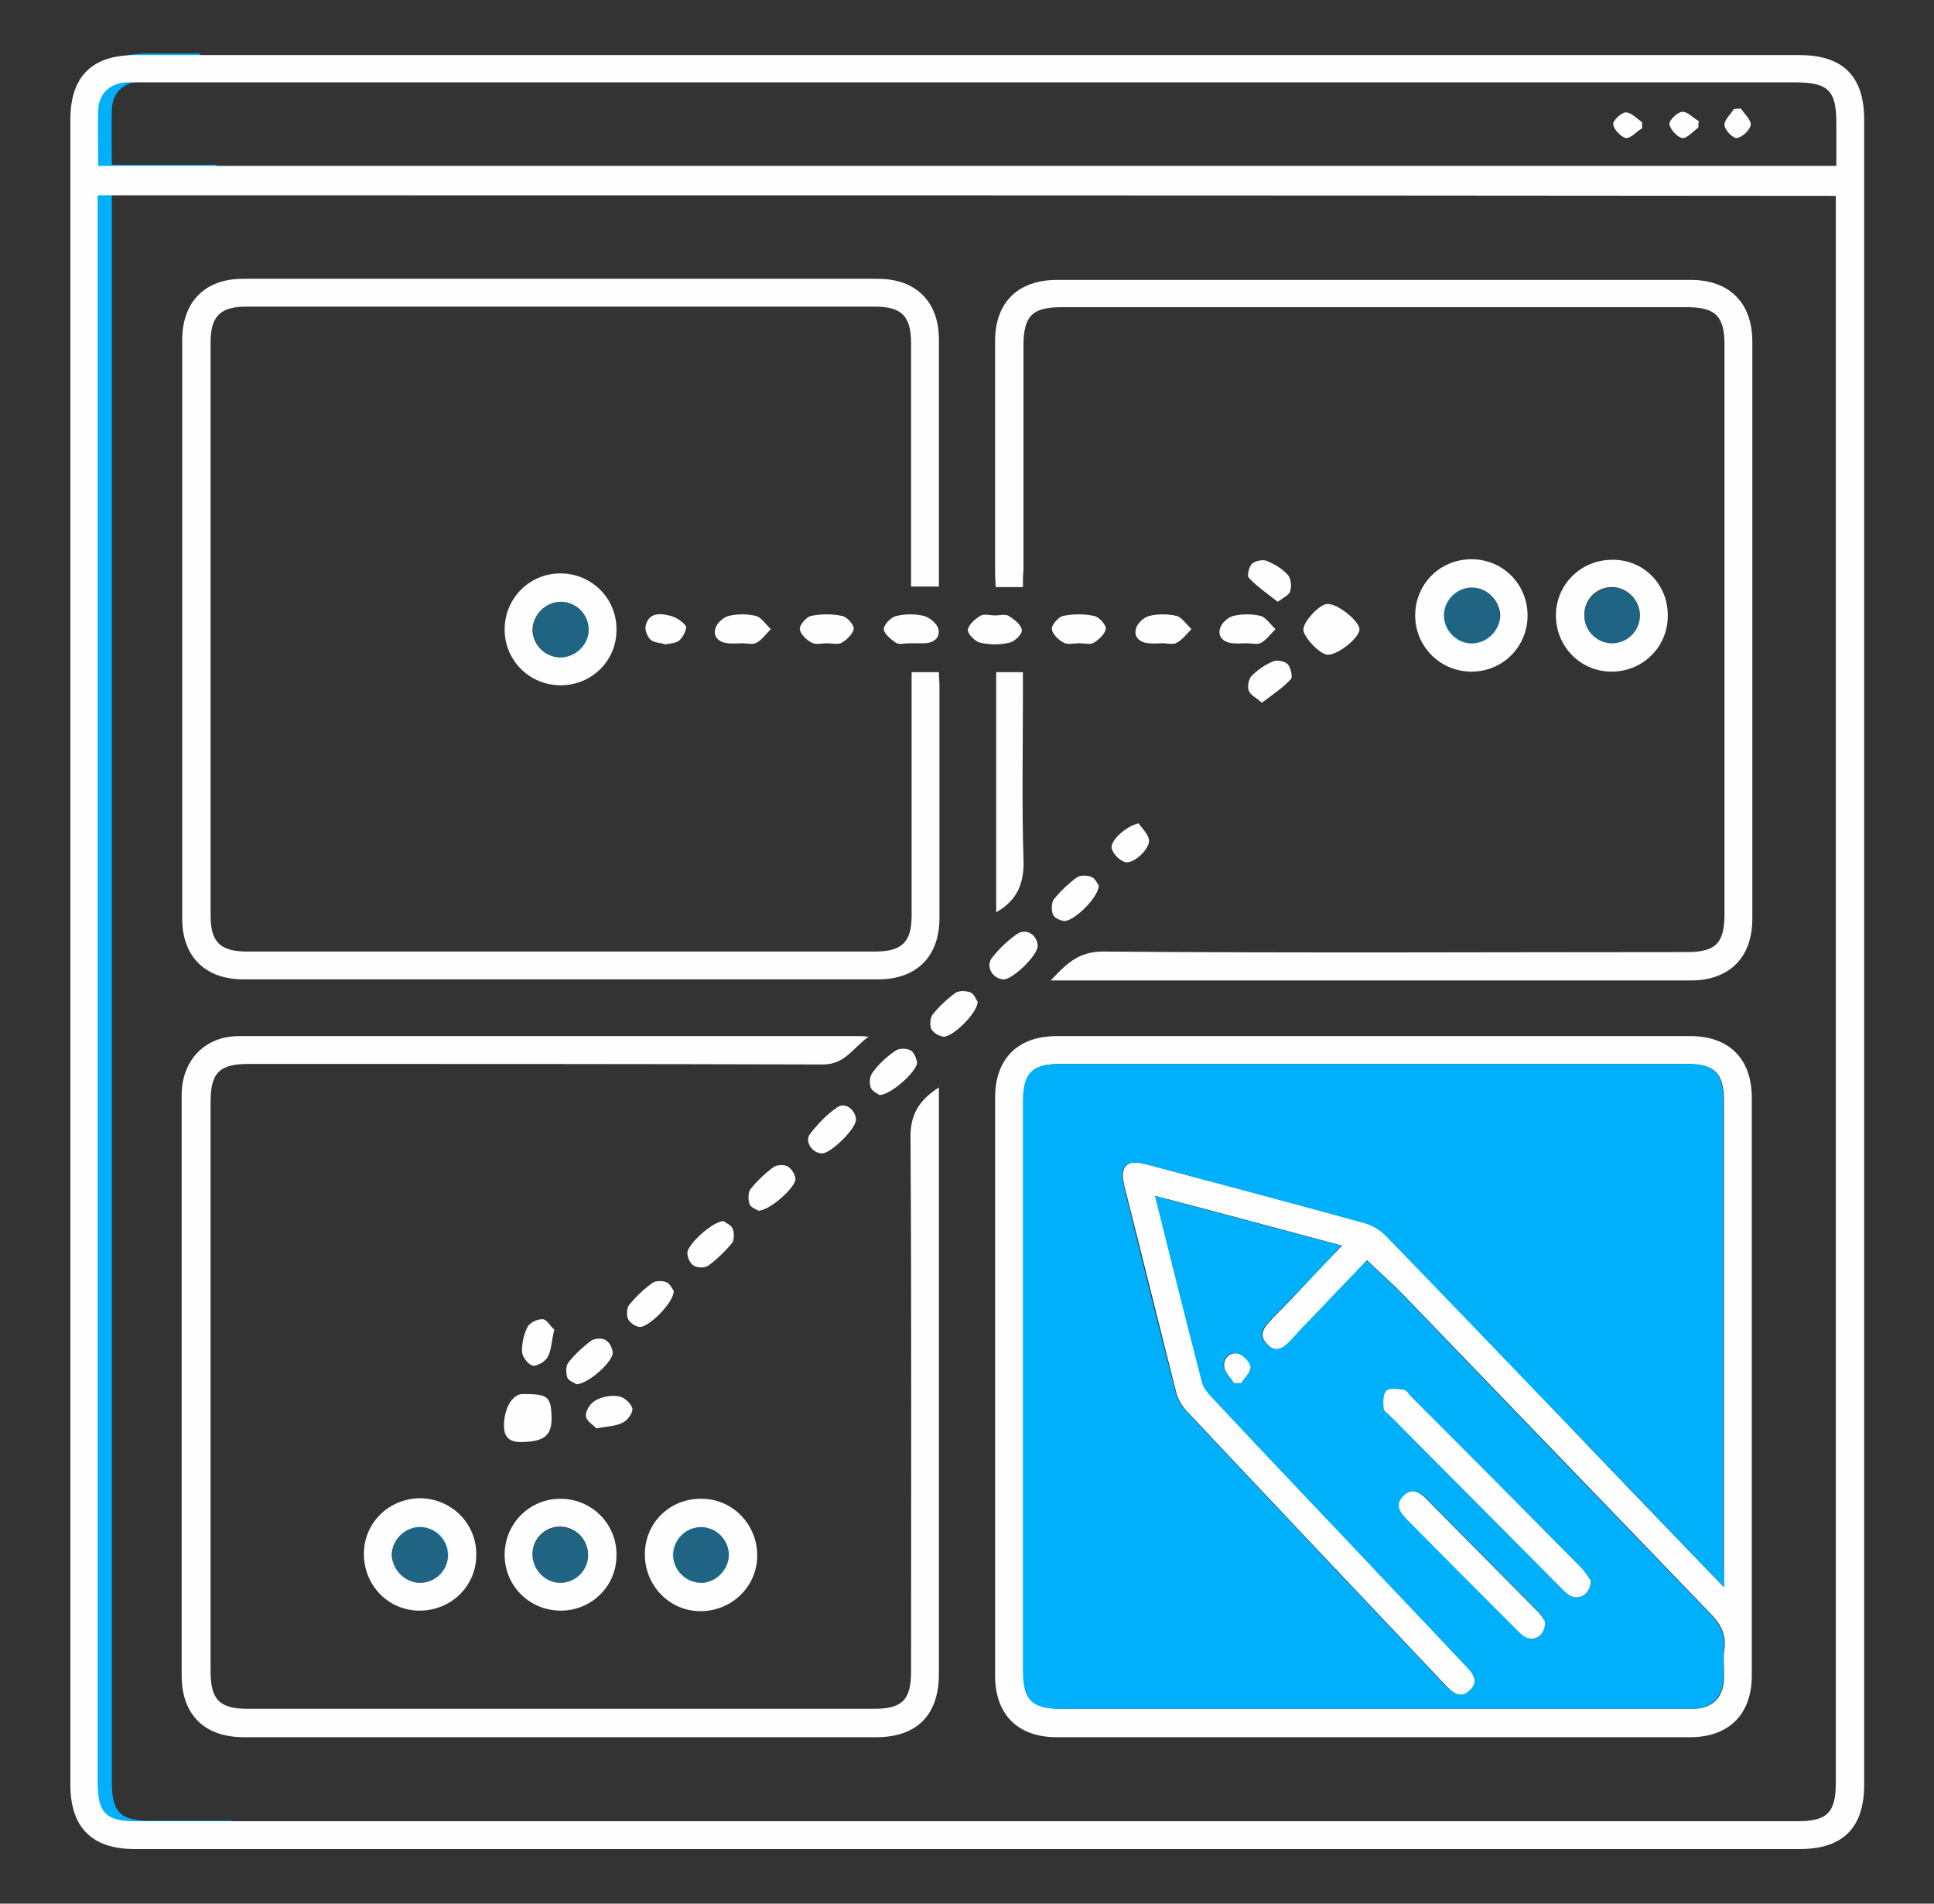 <?xml version="1.0" encoding="utf-8"?>
<!-- Generator: Adobe Illustrator 24.3.0, SVG Export Plug-In . SVG Version: 6.00 Build 0)  -->
<svg version="1.1" id="Layer_1" xmlns="http://www.w3.org/2000/svg" xmlns:xlink="http://www.w3.org/1999/xlink" x="0px" y="0px"
	 viewBox="0 0 354.5 348.9" style="enable-background:new 0 0 354.5 348.9;" xml:space="preserve">
<rect x="0" y="0" width="354.5" height="348.9" fill="#333333" stroke="none"/>
<style type="text/css">
	.st0{fill:#00B0FB;}
	.st1{opacity:0.4;fill:#00B0FB;}
	.st2{fill:#FFFFFF;}
	.st3{fill:#FEFEFE;}
</style>
<g>
	<g>
		<path class="st0" d="M43,335.8c-0.3-0.7-0.5-1.4-0.7-2.1c-4.9,0-9.8,0-14.7,0c-5.6,0-7.1-1.5-7.1-7.2c0-95.9,0-191.8,0-287.8v-3
			h17c0.3-0.7,0.6-1.5,0.9-2.2c0.1-0.1,0.1-0.3,0.2-0.4c0.3-0.9,0.8-1.9,1.1-2.8c0,0,0,0,0-0.1H20.5c0-3.5-0.1-6.8,0-10.2
			c0.1-2.9,2.1-4.9,5.1-5.1c0.8,0,1.5,0,2.3,0h8.5c0-0.3-0.1-0.6-0.1-0.9c-0.1-1.4,0.1-2.8,0.4-4.2h-9.6c-7.9,0-11.8,4-11.8,11.8
			c0,101.7,0,203.5,0,305.2c0,7.9,4,11.8,11.8,11.8c5.8,0,11.6,0,17.4,0C44,338,43.5,336.9,43,335.8z"/>
	</g>
	<g>
		<path class="st3" d="M341.7,174.5c0,50.9,0,101.7,0,152.6c0,7.9-3.9,11.8-11.8,11.8c-101.7,0-203.5,0-305.2,0
			c-7.9,0-11.8-4-11.8-11.8c0-101.7,0-203.5,0-305.2c0-7.9,4-11.8,11.8-11.8c101.7,0,203.5,0,305.2,0c7.9,0,11.8,3.9,11.8,11.8
			C341.7,72.7,341.7,123.6,341.7,174.5z M17.9,35.8c0,1.1,0,2,0,3c0,95.9,0,191.8,0,287.8c0,5.7,1.5,7.2,7.1,7.2
			c101.5,0,203,0,304.5,0c5.4,0,7-1.6,7-7c0-96,0-192,0-288c0-0.9,0-1.8,0-2.9C230.3,35.8,124.3,35.8,17.9,35.8z M18,30.4
			c106.4,0,212.4,0,318.6,0c0-2.7,0-5.3,0-7.9c0-5.9-1.5-7.4-7.5-7.4c-101.2,0-202.5,0-303.7,0c-0.8,0-1.5,0-2.3,0
			c-3,0.2-5,2.1-5.1,5.1C17.9,23.6,18,26.9,18,30.4z"/>
		<path class="st3" d="M252,189.9c19.3,0,38.5,0,57.8,0c7.2,0,11.3,4.2,11.3,11.3c0,35.3,0,70.6,0,105.9c0,7.1-4.2,11.3-11.3,11.3
			c-38.7,0-77.4,0-116.1,0c-7.2,0-11.3-4.2-11.3-11.3c0-35.3,0-70.6,0-105.9c0-7.2,4.2-11.3,11.3-11.3
			C213.2,189.9,232.6,189.9,252,189.9z M316,290.9c0-1.5,0-2.4,0-3.2c0-28.6,0-57.2,0-85.8c0-5.2-1.6-6.9-6.9-6.9
			c-38.2,0-76.4,0-114.6,0c-5.3,0-6.9,1.6-6.9,6.9c0,34.8,0,69.5,0,104.3c0,5.4,1.6,7,7.1,7c38.1,0,76.2,0,114.3,0c0.5,0,1,0,1.5,0
			c3.4-0.1,5.4-2.1,5.5-5.5c0.1-1.9-0.2-3.8,0.1-5.6c0.3-2.7-0.8-4.6-2.7-6.5c-18.6-19.3-37.2-38.6-55.8-57.9
			c-2.2-2.3-4.6-4.4-7-6.7c-2.7,2.8-5.5,5.8-8.3,8.7c-1.8,1.9-3.6,3.7-5.3,5.6c-1.4,1.5-2.9,3-4.7,1.1c-1.9-1.9-0.3-3.4,1-4.8
			c1.2-1.2,2.4-2.5,3.6-3.7c2.9-3.1,5.8-6.2,9.1-9.6c-11.6-3.1-22.7-6.1-34.2-9.1c2.9,11.7,5.7,22.9,8.6,34.1c0.3,1,1,2,1.7,2.7
			c8,8.6,16.1,17.1,24.2,25.6c7.5,8,15.1,15.9,22.6,23.9c1.2,1.3,2.2,2.7,0.7,4.2c-1.7,1.8-3.2,0.7-4.6-0.8
			c-15.9-16.8-31.8-33.6-47.6-50.4c-0.8-0.9-1.5-2.1-1.8-3.3c-3.2-12.6-6.3-25.2-9.5-37.8c-0.9-3.7,0.4-5,4.1-4
			c13.4,3.6,26.8,7.1,40.1,10.8c1.4,0.4,2.8,1.2,3.8,2.3c9.9,10.1,19.6,20.3,29.4,30.5C294.1,268.2,304.8,279.3,316,290.9z"/>
		<path class="st3" d="M172.1,107.5c-1.8,0-3.3,0-5.1,0c0-0.9,0-1.8,0-2.7c0-14,0-27.9,0-41.9c0-4.9-1.7-6.7-6.6-6.7
			c-38.4,0-76.9,0-115.3,0c-4.7,0-6.5,1.8-6.5,6.5c0,35,0,70,0,105.1c0,4.9,1.8,6.6,6.7,6.6c38.4,0,76.7,0,115.1,0
			c4.9,0,6.7-1.7,6.7-6.6c0-13.9,0-27.7,0-41.6c0-0.9,0-1.9,0-3c1.7,0,3.3,0,5,0c0,0.8,0.1,1.7,0.1,2.5c0,14.2,0,28.4,0,42.6
			c0,7-4.2,11.2-11.2,11.2c-38.8,0-77.6,0-116.4,0c-7,0-11.2-4.2-11.2-11.1c0-35.4,0-70.7,0-106.1c0-7,4.2-11.2,11.1-11.2
			c38.8,0,77.6,0,116.4,0c7,0,11.2,4.2,11.2,11.1c0,14.2,0,28.4,0,42.6C172.1,105.7,172.1,106.6,172.1,107.5z"/>
		<path class="st3" d="M172.1,199.3c0,1.2,0,2,0,2.9c0,34.9,0,69.7,0,104.6c0,7.5-4,11.6-11.5,11.6c-38.6,0-77.2,0-115.9,0
			c-7.2,0-11.4-4.1-11.4-11.3c0-35.5,0-70.9,0-106.4c0-6.4,4.3-10.8,10.5-10.8c37.9,0,75.7,0,113.6,0c0.3,0,0.7,0,1.8,0.1
			c-3,2.2-4.3,5.1-8.4,5.1C115.8,195,80.7,195,45.6,195c-5.4,0-7,1.6-7,7c0,34.8,0,69.5,0,104.3c0,5.2,1.6,6.9,6.9,6.9
			c38.2,0,76.4,0,114.6,0c5.3,0,6.9-1.6,6.9-6.9c0-32.5,0.1-65.1-0.1-97.6C166.8,204.3,168.4,201.7,172.1,199.3z"/>
		<path class="st3" d="M187.5,107.6c-1.8,0-3.3,0-5,0c0-0.9-0.1-1.7-0.1-2.5c0-14.2,0-28.4,0-42.6c0-7.1,4.2-11.2,11.4-11.2
			c38.7,0,77.4,0,116.1,0c7.1,0,11.3,4.2,11.3,11.3c0,35.3,0,70.6,0,105.8c0,7.1-4.2,11.3-11.3,11.3c-38.1,0-76.2,0-114.3,0
			c-0.8,0-1.7,0-3,0c2.9-3.1,5.1-5.3,9.6-5.3c35.6,0.3,71.2,0.1,106.9,0.1c5.4,0,7-1.6,7-7c0-34.8,0-69.5,0-104.3
			c0-5.2-1.6-6.9-6.9-6.9c-38.2,0-76.4,0-114.6,0c-5.4,0-7,1.6-7,7.1c0,13.7,0,27.4,0,41.1C187.5,105.4,187.5,106.3,187.5,107.6z"/>
		<path class="st3" d="M128.6,274.7c5.7,0,10.2,4.7,10.2,10.4c0,5.7-4.7,10.2-10.4,10.2c-5.7,0-10.2-4.7-10.2-10.4
			C118.2,279.1,122.8,274.6,128.6,274.7z M133.6,284.9c-0.1-2.8-2.4-5-5.1-5c-2.9,0-5.2,2.5-5.1,5.3c0.1,2.7,2.5,5,5.3,4.9
			C131.3,290,133.6,287.6,133.6,284.9z"/>
		<path class="st3" d="M102.6,125.6c-5.7-0.1-10.2-4.7-10.1-10.4c0.1-5.7,4.7-10.2,10.4-10.1c5.7,0.1,10.2,4.7,10.1,10.4
			C113,121.2,108.3,125.7,102.6,125.6z M107.9,115.4c0-2.8-2.3-5.1-5.1-5.1c-2.8,0-5.2,2.4-5.2,5.2c0.1,2.8,2.4,5,5.2,5
			C105.6,120.4,107.9,118.1,107.9,115.4z"/>
		<path class="st3" d="M87.3,285c0,5.7-4.6,10.2-10.4,10.2c-5.7,0-10.2-4.6-10.2-10.4c0-5.7,4.6-10.2,10.4-10.2
			C82.8,274.7,87.4,279.3,87.3,285z M77,290.1c2.8,0,5.1-2.3,5.1-5c0-2.8-2.2-5.1-5-5.2c-2.8-0.1-5.3,2.3-5.3,5.2
			C72,287.8,74.3,290.1,77,290.1z"/>
		<path class="st3" d="M280,112.8c0,5.7-4.5,10.3-10.3,10.3c-5.7,0-10.3-4.6-10.3-10.3c0-5.7,4.5-10.3,10.3-10.3
			C275.5,102.5,280,107.1,280,112.8z M269.9,107.7c-2.7-0.1-5.1,2.2-5.2,4.9c-0.1,2.7,2.1,5.2,4.9,5.3c2.8,0.1,5.3-2.2,5.4-5.1
			C274.9,110.1,272.6,107.7,269.9,107.7z"/>
		<path class="st3" d="M305.7,112.9c0,5.7-4.6,10.2-10.3,10.2c-5.7,0-10.2-4.6-10.2-10.3c0-5.7,4.6-10.2,10.3-10.2
			C301.2,102.5,305.8,107.1,305.7,112.9z M295.5,117.9c2.8,0,5.1-2.3,5.1-5.1c0-2.7-2.2-5.1-5-5.2c-2.9-0.1-5.3,2.3-5.2,5.2
			C290.4,115.6,292.7,117.9,295.5,117.9z"/>
		<path class="st3" d="M102.6,295.2c-5.7-0.1-10.2-4.7-10.1-10.4c0.1-5.7,4.7-10.2,10.4-10.1c5.7,0.1,10.2,4.7,10.1,10.4
			C113,290.8,108.3,295.3,102.6,295.2z M102.7,290.1c2.8,0,5.1-2.3,5.1-5.1c0-2.8-2.2-5.1-5-5.2c-2.9-0.1-5.3,2.3-5.2,5.2
			C97.7,287.8,100,290.1,102.7,290.1z"/>
		<path class="st3" d="M182.6,123.2c1.6,0,3.2,0,4.9,0c0,1.6,0,3,0,4.4c0,9.9-0.2,19.9,0.1,29.8c0.2,4.4-1.1,7.6-5,9.8
			C182.6,152.6,182.6,138,182.6,123.2z"/>
		<path class="st3" d="M243.3,110.7c1.9-0.1,5.8,3.1,5.9,4.6c0,1.6-3.9,4.7-5.8,4.7c-1.4,0-4.4-3.1-4.5-4.6
			C238.9,113.9,241.9,110.7,243.3,110.7z"/>
		<path class="st3" d="M101.1,259.7c0.1,3.4-1.3,4.6-5.8,4.6c-1.7,0-2.8-0.8-2.9-2.5c-0.2-3.3,1.4-6.3,3.4-6.3
			C100.4,255.5,101,255.9,101.1,259.7z"/>
		<path class="st3" d="M161.2,200.7c-0.4-0.3-1.4-0.7-1.6-1.4c-0.3-0.8-0.2-2.1,0.4-2.8c1.1-1.5,2.5-2.8,4.1-3.9
			c0.7-0.5,2-0.5,2.8-0.1c0.6,0.3,1.1,1.5,1.2,2.3C168,196.4,163.3,200.7,161.2,200.7z"/>
		<path class="st3" d="M190.2,173.4c0,1.7-4.6,6.2-6.3,6.1c-1.9-0.1-3.3-2.3-2.1-3.9c1.3-1.7,2.9-3.2,4.6-4.4
			C188.1,170,190.2,171.4,190.2,173.4z"/>
		<path class="st3" d="M201.4,162.3c0,2.2-4.7,6.7-6.4,6.5c-0.7-0.1-1.8-0.6-2-1.2c-0.3-0.8-0.3-2.2,0.2-2.8c1.2-1.5,2.7-2.9,4.2-4
			c0.6-0.4,1.8-0.4,2.6-0.1C200.7,160.9,201.1,161.9,201.4,162.3z"/>
		<path class="st3" d="M156.9,205.2c0,1.7-4.6,6.2-6.2,6.2c-1.8,0-3.3-2.2-2.2-3.6c1.4-1.8,3-3.5,4.9-4.8
			C154.8,201.9,156.8,203.3,156.9,205.2z"/>
		<path class="st3" d="M123.5,236.6c0,2.2-4.7,6.8-6.3,6.6c-0.8-0.1-1.8-0.8-2.1-1.5c-0.3-0.7-0.2-2,0.2-2.5c1.2-1.5,2.7-2.9,4.2-4
			c0.6-0.5,1.9-0.5,2.6-0.2C122.8,235.2,123.2,236.2,123.5,236.6z"/>
		<path class="st3" d="M132.6,223.8c0.4,0.3,1.4,0.7,1.7,1.4c0.3,0.7,0.3,2-0.1,2.6c-1.3,1.6-2.8,3-4.4,4.2c-0.6,0.4-1.9,0.4-2.6,0
			c-0.7-0.4-1.2-1.5-1.2-2.3C125.8,228.3,130.5,223.9,132.6,223.8z"/>
		<path class="st3" d="M179.2,183.6c0,2.1-4.7,6.6-6.3,6.4c-0.8-0.1-1.8-0.7-2.2-1.4c-0.3-0.7-0.2-2,0.2-2.6c1.2-1.5,2.7-2.9,4.2-4
			c0.7-0.5,2-0.4,2.8-0.1C178.6,182.2,178.9,183.2,179.2,183.6z"/>
		<path class="st3" d="M228.6,117.9c-0.9,0-1.7,0.1-2.6,0c-1.6-0.1-2.8-1.1-2.4-2.6c0.2-1,1.4-2.1,2.4-2.4c1.6-0.4,3.5-0.4,5.1,0
			c1,0.3,1.8,1.6,2.7,2.4c-0.9,0.9-1.6,1.9-2.6,2.5C230.5,118.2,229.5,117.9,228.6,117.9z"/>
		<path class="st3" d="M136.1,117.9c-0.9,0-1.7,0.1-2.6,0c-1.6-0.1-2.8-1.1-2.4-2.6c0.2-1,1.4-2.1,2.4-2.4c1.6-0.4,3.5-0.4,5.1,0
			c1,0.3,1.8,1.6,2.7,2.4c-0.9,0.9-1.6,1.9-2.6,2.5C138,118.2,137,117.9,136.1,117.9z"/>
		<path class="st3" d="M151.6,117.9c-0.9,0-2.1,0.3-2.8-0.1c-1-0.5-2.1-1.6-2.2-2.5c-0.1-0.7,1.2-2.2,2-2.4c1.9-0.4,3.9-0.4,5.8,0
			c0.9,0.2,2.1,1.6,2.1,2.3c-0.1,0.9-1.2,2-2.2,2.6C153.6,118.2,152.5,117.9,151.6,117.9z"/>
		<path class="st3" d="M182.4,112.8c0.9,0,1.9-0.3,2.5,0.1c1,0.6,2.3,1.6,2.4,2.6c0.1,0.7-1.3,2.1-2.3,2.3c-1.7,0.4-3.6,0.4-5.3,0
			c-1-0.2-2.4-1.7-2.3-2.4c0.2-1,1.4-2,2.4-2.6C180.5,112.5,181.6,112.8,182.4,112.8z"/>
		<path class="st3" d="M197.8,117.9c-0.9,0-2.1,0.3-2.8-0.1c-1-0.5-2.1-1.6-2.2-2.5c-0.1-0.7,1.2-2.2,2-2.4c1.9-0.4,3.9-0.4,5.8,0
			c0.9,0.2,2.1,1.6,2.1,2.3c-0.1,0.9-1.2,2-2.2,2.6C199.9,118.2,198.8,117.9,197.8,117.9z"/>
		<path class="st3" d="M166.7,117.9c-0.9,0-1.9,0.3-2.5-0.1c-0.9-0.6-2.2-1.7-2.2-2.5c0-0.8,1.3-2.2,2.3-2.4c1.6-0.4,3.5-0.4,5.1,0
			c1,0.3,2.4,1.4,2.6,2.4c0.4,1.7-1,2.6-2.7,2.6C168.5,117.9,167.6,117.9,166.7,117.9C166.7,117.9,166.7,117.9,166.7,117.9z"/>
		<path class="st3" d="M105.6,253.7c-0.3-0.3-1.4-0.6-1.6-1.2c-0.3-0.9-0.3-2.2,0.2-2.8c1.2-1.5,2.7-2.9,4.2-4
			c0.6-0.4,1.9-0.5,2.6-0.1c0.7,0.4,1.2,1.4,1.3,2.2C112.6,249.4,107.7,253.8,105.6,253.7z"/>
		<path class="st3" d="M213.2,117.9c-0.9,0-1.7,0.1-2.6,0c-1.6-0.1-2.8-1.1-2.4-2.6c0.2-1,1.4-2.1,2.4-2.4c1.6-0.4,3.5-0.4,5.1,0
			c1,0.3,1.8,1.6,2.7,2.4c-0.9,0.9-1.6,1.9-2.7,2.5C215.1,118.2,214,117.9,213.2,117.9z"/>
		<path class="st3" d="M139,221.9c-0.3-0.2-1.4-0.6-1.6-1.2c-0.3-0.8-0.3-2.2,0.2-2.8c1.2-1.5,2.7-2.9,4.2-4
			c0.6-0.4,1.9-0.5,2.6-0.1c0.7,0.4,1.3,1.4,1.4,2.2C146,217.5,141.1,221.9,139,221.9z"/>
		<path class="st3" d="M101.6,243.7c-0.5,2-0.5,3.7-1.2,5c-0.4,0.8-1.9,1.7-2.7,1.6c-0.8-0.1-1.9-1.5-2-2.4c-0.1-1.6,0.3-3.3,1-4.7
			c0.4-0.8,1.9-1.5,2.8-1.4C100.2,241.8,100.9,243.1,101.6,243.7z"/>
		<path class="st3" d="M109.3,261.8c-0.5-0.6-1.9-1.4-1.9-2.3c-0.1-0.9,0.8-2.3,1.7-2.8c1.2-0.7,2.8-1,4.2-0.8
			c1,0.1,2.3,1.2,2.6,2.2c0.2,0.7-0.8,2.2-1.7,2.6C113,261.4,111.4,261.4,109.3,261.8z"/>
		<path class="st3" d="M234.2,110.3c-1.9-1.5-3.8-2.8-5.3-4.4c-0.4-0.4,0.1-2.1,0.6-2.6c0.6-0.5,2-0.8,2.7-0.5
			c1.4,0.6,2.8,1.4,3.8,2.5c0.6,0.6,0.8,2,0.5,3C236.4,109,235.3,109.5,234.2,110.3z"/>
		<path class="st3" d="M231.3,128.8c-1-0.9-2.1-1.4-2.4-2.2c-0.3-0.8,0-2.2,0.5-2.7c1.1-1.1,2.5-2.1,4-2.7c0.7-0.3,2.2,0,2.7,0.6
			c0.5,0.6,0.9,2.3,0.5,2.7C235.1,126.1,233.3,127.3,231.3,128.8z"/>
		<path class="st3" d="M208.7,150.9c0.7,1,1.7,1.9,1.9,3c0.3,1.6-2.9,4.6-4.4,4.1c-1-0.3-2.1-1.4-2.4-2.4
			C203.3,154.2,206.4,151.4,208.7,150.9z"/>
		<path class="st3" d="M122,118.1c-1-0.3-2.2-0.3-2.8-0.9c-0.6-0.6-1.1-1.9-0.8-2.7c0.6-2.2,2.6-2.1,4.2-1.7c1.1,0.2,2.4,1,3.1,1.9
			c0.3,0.4-0.4,1.9-1,2.5C124.1,117.9,123,117.9,122,118.1z"/>
		<path class="st3" d="M319.1,19.9c0.7,1,1.9,2.1,1.8,3c-0.1,0.9-1.5,2.2-2.5,2.4c-0.7,0.1-2.2-1.4-2.3-2.3c-0.1-1,1.1-2,1.7-3
			C318.3,19.9,318.7,19.9,319.1,19.9z"/>
		<path class="st3" d="M311.3,23.4c-1,0.7-2.1,2-2.9,1.9c-0.9-0.1-2.2-1.5-2.4-2.5c-0.1-0.7,1.4-2.2,2.3-2.3c1-0.1,2,1.1,3.1,1.7
			C311.3,22.6,311.3,23,311.3,23.4z"/>
		<path class="st3" d="M301,23.5c-1,0.6-2.1,1.9-3,1.8c-0.9-0.2-2.2-1.6-2.3-2.5c-0.1-0.7,1.5-2.2,2.3-2.2c1,0,2,1.1,3,1.8
			C301,22.7,301,23.1,301,23.5z"/>
		<path class="st0" d="M316,290.9c-11.2-11.7-21.9-22.8-32.6-33.9c-9.8-10.2-19.6-20.4-29.4-30.5c-1-1-2.4-1.9-3.8-2.3
			c-13.4-3.7-26.7-7.2-40.1-10.8c-3.7-1-5,0.3-4.1,4c3.1,12.6,6.2,25.2,9.5,37.8c0.3,1.2,1,2.4,1.8,3.3
			c15.8,16.8,31.7,33.6,47.6,50.4c1.4,1.4,2.8,2.6,4.6,0.8c1.5-1.5,0.6-2.9-0.7-4.2c-7.5-8-15.1-15.9-22.6-23.9
			c-8.1-8.5-16.1-17-24.2-25.6c-0.7-0.8-1.5-1.7-1.7-2.7c-2.9-11.2-5.7-22.4-8.6-34.1c11.5,3.1,22.6,6,34.2,9.1
			c-3.2,3.4-6.1,6.5-9.1,9.6c-1.2,1.2-2.4,2.5-3.6,3.7c-1.4,1.4-2.9,2.9-1,4.8c1.9,1.9,3.4,0.3,4.7-1.1c1.7-1.9,3.5-3.7,5.3-5.6
			c2.8-3,5.7-5.9,8.3-8.7c2.4,2.3,4.8,4.4,7,6.7c18.6,19.3,37.2,38.7,55.8,57.9c1.8,1.9,3,3.7,2.7,6.5c-0.2,1.9,0,3.8-0.1,5.6
			c-0.1,3.4-2.1,5.3-5.5,5.5c-0.5,0-1,0-1.5,0c-38.1,0-76.2,0-114.3,0c-5.5,0-7.1-1.6-7.1-7c0-34.8,0-69.5,0-104.3
			c0-5.2,1.6-6.9,6.9-6.9c38.2,0,76.4,0,114.6,0c5.3,0,6.9,1.6,6.9,6.9c0,28.6,0,57.2,0,85.8C316,288.5,316,289.4,316,290.9z
			 M291.6,289.7c-0.4-0.5-0.9-1.4-1.6-2.2c-10.5-10.6-21.1-21.2-31.6-31.8c-0.4-0.4-0.7-1-1.1-1c-1.1-0.1-2.6-0.4-3.2,0.2
			c-0.6,0.6-0.6,2.1-0.5,3.2c0,0.5,0.8,1,1.3,1.5c10.3,10.4,20.6,20.7,30.9,31.1c0.6,0.6,1.2,1.3,1.9,1.7
			C289.4,293.5,291.5,292.3,291.6,289.7z M283.2,297.2c-0.3-0.4-0.7-1.2-1.3-1.9c-6.7-6.8-13.5-13.6-20.2-20.4
			c-1.3-1.4-2.8-2.3-4.4-0.7c-1.6,1.6-0.5,3.1,0.8,4.4c6.7,6.7,13.4,13.4,20.1,20.2c0.4,0.4,0.8,0.9,1.4,1.2
			C281.3,301,283.2,299.8,283.2,297.2z M226.2,253.5c0.4,0,0.8,0,1.2,0c0.6-1,1.8-2,1.7-3c-0.1-0.9-1.3-2.2-2.3-2.4
			c-1.5-0.4-2.7,0.8-2.5,2.4C224.5,251.5,225.6,252.5,226.2,253.5z"/>
		<path class="st1" d="M133.6,284.9c0.1,2.8-2.2,5.1-5,5.2c-2.7,0.1-5.1-2.2-5.3-4.9c-0.1-2.8,2.2-5.3,5.1-5.3
			C131.2,279.8,133.5,282.1,133.6,284.9z"/>
		<path class="st1" d="M107.9,115.4c0,2.8-2.3,5.1-5,5.1c-2.8,0-5.1-2.2-5.2-5c-0.1-2.8,2.3-5.3,5.2-5.2
			C105.6,110.3,107.9,112.6,107.9,115.4z"/>
		<path class="st1" d="M77,290.1c-2.8,0-5.1-2.3-5.1-5.1c0-2.9,2.4-5.2,5.3-5.2c2.8,0.1,5,2.4,5,5.2C82.1,287.8,79.8,290.1,77,290.1
			z"/>
		<path class="st1" d="M269.9,107.7c2.8,0.1,5,2.4,5,5.2c0,2.9-2.5,5.2-5.4,5.1c-2.7-0.1-5-2.6-4.9-5.3
			C264.7,109.9,267.1,107.6,269.9,107.7z"/>
		<path class="st1" d="M295.5,117.9c-2.8,0-5.1-2.3-5.1-5c0-2.9,2.4-5.3,5.2-5.2c2.8,0.1,5,2.4,5,5.2
			C300.5,115.6,298.2,117.9,295.5,117.9z"/>
		<path class="st1" d="M102.7,290.1c-2.7,0-5.1-2.3-5.1-5c0-2.9,2.4-5.3,5.2-5.2c2.8,0.1,5,2.4,5,5.2
			C107.8,287.8,105.5,290.1,102.7,290.1z"/>
		<path class="st3" d="M291.6,289.7c-0.1,2.6-2.2,3.7-3.9,2.7c-0.7-0.4-1.3-1.1-1.9-1.7c-10.3-10.4-20.6-20.7-30.9-31.1
			c-0.5-0.5-1.3-1-1.3-1.5c-0.1-1.1-0.1-2.6,0.5-3.2c0.6-0.6,2.1-0.3,3.2-0.2c0.4,0,0.8,0.6,1.1,1c10.6,10.6,21.1,21.2,31.6,31.8
			C290.7,288.3,291.2,289.2,291.6,289.7z"/>
		<path class="st3" d="M283.2,297.2c0.1,2.5-1.9,3.8-3.7,2.8c-0.5-0.3-0.9-0.7-1.4-1.2c-6.7-6.7-13.4-13.4-20.1-20.2
			c-1.3-1.3-2.4-2.7-0.8-4.4c1.6-1.6,3.1-0.7,4.4,0.7c6.7,6.8,13.5,13.6,20.2,20.4C282.5,296,282.9,296.8,283.2,297.2z"/>
		<path class="st3" d="M226.2,253.5c-0.6-1-1.7-2-1.8-3c-0.2-1.5,1-2.7,2.5-2.4c0.9,0.2,2.2,1.5,2.3,2.4c0.1,1-1.1,2-1.7,3
			C227,253.5,226.6,253.5,226.2,253.5z"/>
	</g>
</g>
</svg>
